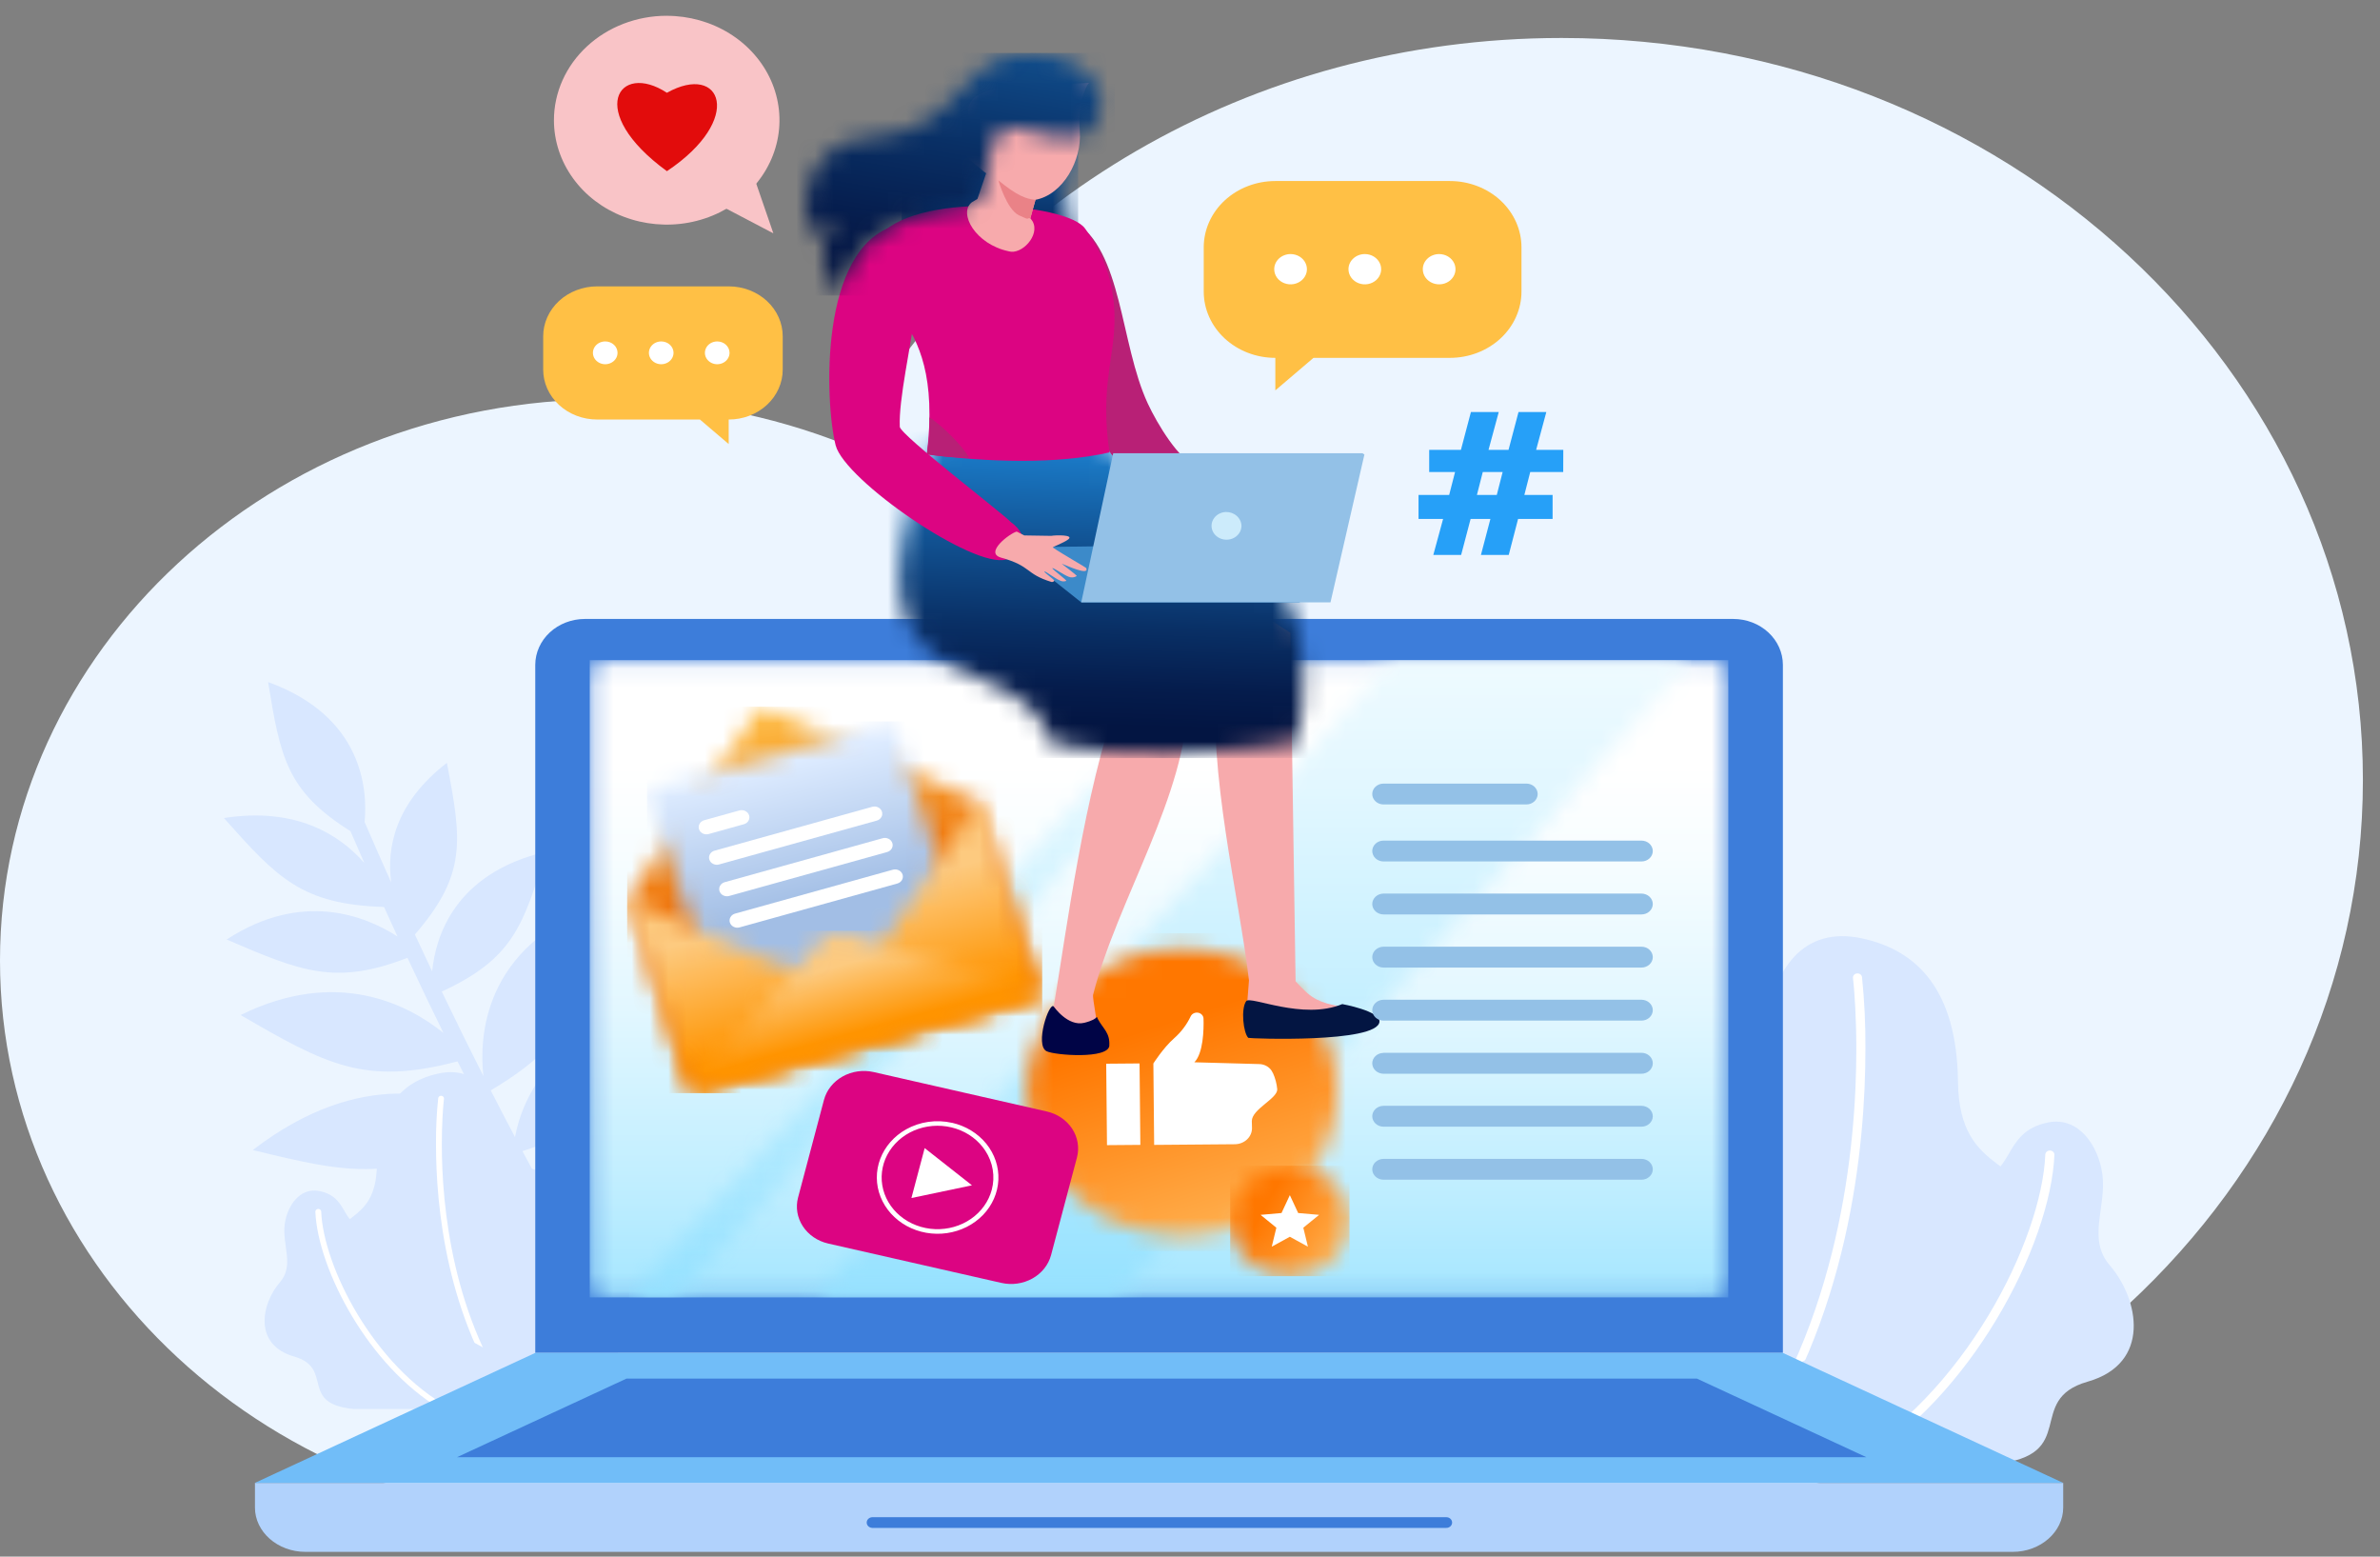 <?xml version="1.0" encoding="UTF-8"?> <svg xmlns="http://www.w3.org/2000/svg" width="130" height="85" viewBox="0 0 130 85" fill="none"><rect x="0" y="0" width="130" height="85" fill="#808080" stroke="none"/> <path fill-rule="evenodd" clip-rule="evenodd" d="M33.119 21.8C37.628 21.796 42.09 22.646 46.23 24.299C53.451 11.11 68.232 2.074 85.294 2.074C109.468 2.074 129.066 20.213 129.066 42.59C129.066 64.967 109.468 83.108 85.294 83.108H33.119C14.827 83.108 0 69.381 0 52.451C0 35.521 14.827 21.8 33.119 21.8Z" fill="#ECF5FF"></path> <path d="M19.144 45.39C19.398 45.976 19.65 46.554 19.902 47.124C18.576 45.609 16.203 44.048 12.231 44.669C15.16 47.962 16.486 49.381 20.976 49.526C21.223 50.071 21.468 50.608 21.713 51.138C19.989 50.026 16.519 48.604 12.38 51.302C16.462 53.061 18.328 53.822 22.256 52.301C22.923 53.728 23.578 55.095 24.221 56.401C22.276 54.841 18.41 52.832 13.142 55.426C17.808 58.132 19.919 59.296 24.991 57.957C25.493 58.96 25.985 59.926 26.466 60.855C24.544 59.824 19.789 58.202 13.807 62.798C19.144 64.099 21.523 64.616 26.908 61.703C28.016 63.82 29.059 65.728 30.019 67.426L31.065 67.445C30.277 66.061 29.433 64.531 28.535 62.856C34.45 60.959 35.57 58.948 37.976 54.337C30.165 55.582 28.49 60.126 28.131 62.092C27.699 61.274 27.257 60.423 26.804 59.54C31.502 56.755 31.92 54.526 32.746 49.366C26.346 51.697 26.174 56.684 26.404 58.756C25.668 57.304 24.91 55.768 24.13 54.145C28.004 52.355 28.597 50.556 29.814 46.509C24.843 47.685 23.793 51.122 23.605 53.044C23.294 52.385 22.98 51.713 22.662 51.029C25.513 47.735 25.218 45.883 24.41 41.655C21.558 43.859 21.119 46.312 21.367 48.185C20.887 47.115 20.404 46.016 19.916 44.888C20.082 43.117 19.829 39.121 14.645 37.244C15.311 41.345 15.659 43.207 19.144 45.385" fill="#D8E7FF"></path> <path d="M31.263 76.937C31.263 76.937 34.169 75.715 33.737 73.818C33.306 71.921 30.944 72.124 31.263 70.63C31.582 69.136 33.133 66.805 31.625 65.111C30.116 63.417 27.607 64.432 27.293 61.802C27.04 59.683 25.982 58.182 23.933 58.623C22.035 59.031 20.621 60.39 20.586 63.623C20.547 67.067 17.929 66.099 17.895 68.635C17.863 71.19 20.061 71.19 20.921 72.904C21.325 73.713 20.273 76.558 23.394 76.941L31.263 76.937Z" fill="#D8E7FF"></path> <path d="M24.251 59.996C24.251 59.996 24.243 60.055 24.233 60.168C24.199 60.506 24.133 61.332 24.133 62.483C24.133 65.851 24.706 72.002 28.327 76.912C28.334 76.92 28.339 76.928 28.343 76.937H27.963C24.375 71.966 23.815 65.849 23.815 62.483C23.808 61.642 23.848 60.801 23.936 59.964C23.938 59.945 23.944 59.926 23.954 59.91C23.965 59.893 23.978 59.878 23.994 59.866C24.011 59.854 24.029 59.845 24.049 59.84C24.069 59.835 24.09 59.833 24.111 59.836C24.131 59.838 24.152 59.843 24.17 59.853C24.188 59.862 24.204 59.875 24.217 59.89C24.23 59.905 24.24 59.922 24.246 59.941C24.251 59.959 24.253 59.978 24.251 59.998" fill="white"></path> <path fill-rule="evenodd" clip-rule="evenodd" d="M28.674 76.938C28.674 76.938 28.228 74.599 26.514 73.648C24.799 72.696 23.051 71.95 23.238 70.42C23.425 68.891 22.961 67.077 20.213 67.043C18.515 67.021 19.152 65.363 17.427 65.035C16.378 64.833 15.686 65.847 15.553 66.841C15.4 67.975 16.093 69.089 15.294 70.012C14.257 71.212 13.843 73.438 16.061 74.072C18.279 74.707 16.302 76.651 19.321 76.938H28.67H28.674Z" fill="#D8E7FF"></path> <path d="M17.543 66.144C17.6 67.635 18.314 69.754 19.535 71.777C20.756 73.8 22.483 75.737 24.545 76.869C24.574 76.885 24.597 76.909 24.611 76.938H24.065C22.078 75.747 20.436 73.874 19.259 71.921C18.018 69.862 17.289 67.722 17.225 66.155C17.227 66.118 17.244 66.083 17.272 66.057C17.301 66.031 17.338 66.016 17.378 66.014C17.419 66.013 17.458 66.026 17.488 66.05C17.518 66.074 17.538 66.108 17.543 66.144Z" fill="white"></path> <path d="M90.219 79.943C90.219 79.943 85.667 78.024 86.342 75.058C87.018 72.092 90.719 72.4 90.219 70.056C89.719 67.712 87.288 64.057 89.653 61.406C92.017 58.754 95.947 60.342 96.44 56.222C96.838 52.902 98.494 50.55 101.706 51.24C104.678 51.879 106.891 54.008 106.949 59.076C107.009 64.475 111.114 62.955 111.164 66.928C111.215 70.931 107.771 70.931 106.426 73.617C105.79 74.885 107.447 79.342 102.55 79.943H90.219Z" fill="#D8E7FF"></path> <path d="M101.212 53.398C101.212 53.398 101.222 53.489 101.241 53.666C101.291 54.197 101.396 55.49 101.396 57.295C101.396 62.574 100.498 72.209 94.824 79.901C94.815 79.914 94.806 79.928 94.8 79.943H95.394C101.016 72.154 101.891 62.568 101.893 57.295C101.903 55.976 101.84 54.658 101.706 53.345C101.695 53.287 101.661 53.235 101.61 53.199C101.559 53.163 101.495 53.147 101.432 53.154C101.368 53.161 101.31 53.19 101.269 53.235C101.228 53.281 101.208 53.339 101.212 53.398Z" fill="white"></path> <path fill-rule="evenodd" clip-rule="evenodd" d="M94.276 79.943C94.276 79.943 94.975 76.279 97.662 74.784C100.349 73.289 103.092 72.131 102.794 69.727C102.496 67.323 103.228 64.487 107.534 64.433C110.195 64.401 109.196 61.805 111.899 61.286C113.543 60.972 114.621 62.559 114.835 64.119C115.075 65.895 113.989 67.64 115.235 69.086C116.851 70.96 117.508 74.455 114.033 75.445C110.558 76.435 113.656 79.493 108.925 79.943H94.278H94.276Z" fill="#D8E7FF"></path> <path d="M111.719 63.031C111.628 65.365 110.51 68.687 108.595 71.857C106.681 75.027 103.977 78.052 100.745 79.834C100.699 79.859 100.663 79.897 100.643 79.943H101.497C104.608 78.078 107.182 75.144 109.029 72.082C110.974 68.856 112.116 65.495 112.216 63.048C112.214 62.99 112.188 62.934 112.144 62.892C112.099 62.85 112.039 62.826 111.976 62.824C111.913 62.822 111.851 62.842 111.803 62.881C111.755 62.919 111.725 62.973 111.719 63.031Z" fill="white"></path> <path fill-rule="evenodd" clip-rule="evenodd" d="M94.678 33.798H31.942C31.225 33.8 30.538 34.064 30.031 34.533C29.524 35.003 29.239 35.639 29.237 36.303V73.876H97.385V36.301C97.383 35.638 97.097 35.002 96.59 34.533C96.083 34.063 95.395 33.799 94.678 33.798Z" fill="#3D7DDA"></path> <mask id="mask0_123_445" style="mask-type:luminance" maskUnits="userSpaceOnUse" x="32" y="36" width="63" height="35"> <path d="M93.598 36.047H33.019C32.806 36.048 32.601 36.126 32.45 36.266C32.299 36.406 32.214 36.595 32.213 36.792V70.099C32.214 70.297 32.299 70.486 32.45 70.625C32.601 70.765 32.806 70.844 33.019 70.844H93.598C93.812 70.844 94.016 70.765 94.167 70.625C94.318 70.486 94.403 70.297 94.404 70.099V36.797C94.404 36.6 94.319 36.41 94.167 36.271C94.016 36.131 93.812 36.053 93.598 36.052" fill="white"></path> </mask> <g mask="url(#mask0_123_445)"> <path d="M94.403 36.047H32.213V70.845H94.403V36.047Z" fill="url(#paint0_linear_123_445)"></path> </g> <mask id="mask1_123_445" style="mask-type:luminance" maskUnits="userSpaceOnUse" x="34" y="36" width="59" height="35"> <path d="M68.452 36.047L36.965 70.841H34.363L65.853 36.047H68.452ZM92.377 36.047L61.052 70.805L44.485 70.829L75.983 36.047H92.377Z" fill="white"></path> </mask> <g mask="url(#mask1_123_445)"> <path d="M92.377 36.047H34.363V70.845H92.377V36.047Z" fill="url(#paint1_linear_123_445)"></path> </g> <mask id="mask2_123_445" style="mask-type:luminance" maskUnits="userSpaceOnUse" x="56" y="51" width="18" height="17"> <path d="M70.353 53.913C71.576 54.972 72.432 56.343 72.813 57.852C73.194 59.361 73.083 60.941 72.494 62.392C71.905 63.843 70.864 65.1 69.504 66.003C68.143 66.907 66.523 67.417 64.85 67.468C63.176 67.52 61.523 67.111 60.101 66.293C58.678 65.475 57.55 64.285 56.858 62.873C56.166 61.462 55.942 59.892 56.214 58.363C56.486 56.833 57.242 55.413 58.386 54.281C59.92 52.764 62.043 51.872 64.287 51.803C66.531 51.734 68.713 52.493 70.353 53.913Z" fill="white"></path> </mask> <g mask="url(#mask2_123_445)"> <path d="M73.945 50.956H55.191V68.314H73.945V50.956Z" fill="url(#paint2_linear_123_445)"></path> </g> <path d="M62.245 58.069L60.423 58.084L60.466 62.531L62.288 62.516L62.245 58.069Z" fill="white"></path> <path d="M69.52 58.583C69.46 58.44 69.354 58.317 69.216 58.231C69.079 58.146 68.916 58.101 68.75 58.103L65.239 58.006C65.724 57.515 65.757 56.238 65.739 55.626C65.738 55.548 65.708 55.474 65.654 55.414C65.601 55.355 65.527 55.314 65.445 55.299C65.363 55.284 65.277 55.296 65.203 55.332C65.129 55.368 65.071 55.426 65.038 55.497C64.824 55.949 64.516 56.357 64.131 56.697C63.539 57.217 62.999 58.072 62.999 58.072L63.042 62.517L67.449 62.481C67.575 62.48 67.7 62.456 67.816 62.409C67.931 62.363 68.036 62.296 68.123 62.212C68.211 62.127 68.279 62.028 68.324 61.919C68.369 61.81 68.39 61.693 68.386 61.577C68.386 61.457 68.378 61.337 68.377 61.217C68.377 60.565 69.772 59.996 69.766 59.485C69.738 59.175 69.657 58.871 69.527 58.584" fill="white"></path> <mask id="mask3_123_445" style="mask-type:luminance" maskUnits="userSpaceOnUse" x="34" y="38" width="23" height="22"> <path d="M53.486 43.749L56.926 54.336L37.697 59.691L34.257 49.103L41.548 38.586L53.486 43.749Z" fill="white"></path> </mask> <g mask="url(#mask3_123_445)"> <path d="M56.926 38.586H34.257V59.691H56.926V38.586Z" fill="url(#paint3_linear_123_445)"></path> </g> <mask id="mask4_123_445" style="mask-type:luminance" maskUnits="userSpaceOnUse" x="35" y="39" width="19" height="19"> <path d="M48.771 39.396L35.343 43.134L40.048 57.614L53.476 53.876L48.771 39.396Z" fill="white"></path> </mask> <g mask="url(#mask4_123_445)"> <path d="M53.476 39.394H35.344V57.613H53.476V39.394Z" fill="url(#paint4_linear_123_445)"></path> </g> <mask id="mask5_123_445" style="mask-type:luminance" maskUnits="userSpaceOnUse" x="34" y="43" width="23" height="17"> <path d="M34.257 49.103L46.263 54.271L53.486 43.749L56.926 54.336L37.697 59.691L34.257 49.103Z" fill="white"></path> </mask> <g mask="url(#mask5_123_445)"> <path d="M56.926 43.749H34.257V59.691H56.926V43.749Z" fill="url(#paint5_linear_123_445)"></path> </g> <mask id="mask6_123_445" style="mask-type:luminance" maskUnits="userSpaceOnUse" x="37" y="50" width="20" height="10"> <path d="M37.699 59.691L44.589 51.596C44.797 51.315 45.104 51.11 45.456 51.014C45.809 50.918 46.187 50.937 46.526 51.068L56.928 54.336L37.699 59.691Z" fill="white"></path> </mask> <g mask="url(#mask6_123_445)"> <path d="M56.926 50.821H37.697V59.691H56.926V50.821Z" fill="url(#paint6_linear_123_445)"></path> </g> <path fill-rule="evenodd" clip-rule="evenodd" d="M39.022 46.453L47.653 44.053C47.76 44.026 47.874 44.038 47.972 44.088C48.069 44.138 48.141 44.221 48.173 44.319C48.205 44.418 48.194 44.524 48.143 44.615C48.092 44.706 48.004 44.775 47.898 44.807L39.267 47.206C39.16 47.234 39.045 47.221 38.948 47.171C38.851 47.122 38.779 47.039 38.747 46.94C38.715 46.842 38.725 46.736 38.777 46.645C38.828 46.553 38.916 46.485 39.022 46.453Z" fill="white"></path> <path fill-rule="evenodd" clip-rule="evenodd" d="M39.585 48.171L48.212 45.771C48.32 45.741 48.437 45.752 48.536 45.802C48.635 45.851 48.709 45.935 48.741 46.035C48.774 46.135 48.762 46.242 48.709 46.334C48.655 46.426 48.565 46.494 48.458 46.525L39.83 48.924C39.722 48.954 39.606 48.943 39.507 48.894C39.408 48.845 39.334 48.761 39.301 48.661C39.269 48.561 39.281 48.454 39.334 48.362C39.387 48.27 39.477 48.201 39.585 48.171Z" fill="white"></path> <path fill-rule="evenodd" clip-rule="evenodd" d="M40.143 49.89L48.771 47.49C48.879 47.461 48.995 47.471 49.094 47.521C49.193 47.571 49.267 47.654 49.3 47.754C49.332 47.854 49.32 47.962 49.267 48.053C49.214 48.145 49.123 48.214 49.016 48.244L40.388 50.643C40.281 50.671 40.167 50.658 40.07 50.608C39.972 50.559 39.9 50.476 39.868 50.377C39.836 50.279 39.847 50.173 39.898 50.082C39.95 49.991 40.038 49.922 40.143 49.89Z" fill="white"></path> <path fill-rule="evenodd" clip-rule="evenodd" d="M38.466 44.788L40.387 44.255C40.44 44.24 40.496 44.235 40.552 44.24C40.607 44.245 40.661 44.26 40.71 44.285C40.759 44.309 40.803 44.342 40.838 44.382C40.873 44.422 40.9 44.468 40.916 44.517C40.932 44.567 40.937 44.618 40.932 44.67C40.926 44.721 40.91 44.771 40.883 44.816C40.857 44.862 40.821 44.902 40.778 44.935C40.735 44.967 40.685 44.992 40.632 45.007L38.711 45.542C38.603 45.572 38.487 45.561 38.387 45.512C38.288 45.462 38.214 45.379 38.181 45.279C38.149 45.179 38.16 45.071 38.214 44.979C38.267 44.887 38.358 44.819 38.466 44.788Z" fill="white"></path> <path fill-rule="evenodd" clip-rule="evenodd" d="M112.696 80.973H13.926V82.319C13.926 83.651 15.165 84.739 16.681 84.739H109.941C111.457 84.739 112.696 83.651 112.696 82.319V80.973Z" fill="#B1D2FC"></path> <path fill-rule="evenodd" clip-rule="evenodd" d="M78.981 82.847H47.636C47.556 82.851 47.481 82.884 47.426 82.939C47.371 82.993 47.341 83.064 47.341 83.139C47.341 83.213 47.371 83.285 47.426 83.339C47.481 83.393 47.556 83.426 47.636 83.431H78.981C79.025 83.434 79.068 83.428 79.108 83.414C79.149 83.401 79.186 83.38 79.217 83.352C79.249 83.325 79.274 83.292 79.291 83.255C79.308 83.219 79.317 83.179 79.317 83.139C79.317 83.099 79.308 83.059 79.291 83.022C79.274 82.986 79.249 82.953 79.217 82.925C79.186 82.898 79.149 82.877 79.108 82.863C79.068 82.85 79.025 82.844 78.981 82.847Z" fill="#3D7DDA"></path> <path fill-rule="evenodd" clip-rule="evenodd" d="M97.384 73.876H29.233L13.921 80.974H112.696L97.384 73.876Z" fill="#71BDF8"></path> <path fill-rule="evenodd" clip-rule="evenodd" d="M92.69 75.28L101.942 79.569H24.965L34.217 75.28H92.69Z" fill="#3D7DDA"></path> <mask id="mask7_123_445" style="mask-type:luminance" maskUnits="userSpaceOnUse" x="49" y="7" width="10" height="10"> <path d="M58.852 7.083C58.852 7.083 58.89 7.842 58.463 9.029C58.037 10.215 58.124 11.342 58.488 12.488C58.852 13.633 57.779 15.62 57.517 15.7C57.255 15.781 53.876 16.347 53.178 16.293C52.479 16.239 49.246 12.736 49.246 12.736L49.595 9.662L58.852 7.083Z" fill="white"></path> </mask> <g mask="url(#mask7_123_445)"> <path d="M58.89 7.083H49.25V16.347H58.89V7.083Z" fill="url(#paint7_linear_123_445)"></path> </g> <path d="M63.914 30.283L70.479 34.556L70.768 53.585C70.819 53.638 70.867 53.691 70.916 53.741C70.965 53.791 70.991 53.821 71.029 53.861C71.12 53.955 71.209 54.043 71.297 54.125C71.337 54.163 71.376 54.199 71.418 54.234C72.066 54.803 72.86 54.894 73.508 54.991C74.011 55.066 74.395 55.092 74.781 55.677C74.793 55.695 74.803 55.713 74.811 55.733C74.832 55.784 74.839 55.839 74.833 55.893C74.827 55.948 74.806 56 74.774 56.046C74.742 56.092 74.698 56.13 74.647 56.158C74.596 56.185 74.538 56.201 74.479 56.204L68.629 56.463C68.493 56.47 68.358 56.431 68.251 56.353C68.143 56.276 68.069 56.164 68.044 56.04C68.036 56.004 68.032 55.967 68.033 55.931L68.221 53.544C68.22 53.541 68.22 53.537 68.221 53.533C67.685 48.942 65.981 42.278 66.443 36.834C66.443 36.834 59.232 29.013 59.233 28.765C59.235 28.518 63.914 30.284 63.914 30.284" fill="#F7AAAC"></path> <path d="M63.842 32.957C63.582 34.99 65.118 36.197 64.864 38.228C64.864 43.316 61.009 49.178 59.707 54.317C59.663 54.487 59.99 56.103 59.954 56.271C59.375 56.843 57.726 57.652 57.55 55.011C58.287 50.572 59.204 43.405 61.103 38.007L59.904 32.626L63.842 32.957Z" fill="#F7AAAC"></path> <mask id="mask8_123_445" style="mask-type:luminance" maskUnits="userSpaceOnUse" x="49" y="23" width="23" height="19"> <path d="M60.71 24.559C61.975 28.449 73.361 27.729 70.849 40.546C66.545 41.216 60.897 41.386 57.462 40.629C55.657 34.75 45.277 39.347 50.636 24.744C51.732 22.372 60.304 23.041 60.71 24.559Z" fill="white"></path> </mask> <g mask="url(#mask8_123_445)"> <path d="M73.362 22.377H45.278V41.394H73.362V22.377Z" fill="url(#paint8_linear_123_445)"></path> </g> <path fill-rule="evenodd" clip-rule="evenodd" d="M59.993 15.427C59.993 15.427 59.134 21.331 60.41 24.132C60.572 24.492 60.445 24.594 60.987 25.092C62.154 26.156 63.32 27.938 64.016 28.085C66.522 28.624 67.659 28.183 67.403 26.66C67.324 26.189 66.387 25.727 65.341 25.425C64.434 25.166 63.221 23.171 62.693 22.031C61.163 18.726 61.332 13.697 58.633 12.036C58.326 11.853 59.095 14.175 59.993 15.427Z" fill="#B82076"></path> <path fill-rule="evenodd" clip-rule="evenodd" d="M47.915 13.025C46.797 17.247 51.643 16.286 50.628 24.811C53.983 25.242 57.717 25.361 60.601 24.704C60.14 21.567 60.714 19.887 60.847 18.175C61.048 15.598 60.264 13.907 59.271 12.484C58.278 11.061 49.809 10.417 47.915 13.025Z" fill="#DC0482"></path> <path fill-rule="evenodd" clip-rule="evenodd" d="M50.768 22.794C50.806 23.687 50.768 23.65 50.628 24.81C51.866 24.97 51.555 24.94 52.93 24.996C52.65 24.426 51.441 23.21 50.768 22.794Z" fill="#B82076"></path> <path fill-rule="evenodd" clip-rule="evenodd" d="M56.56 10.907L56.279 11.916L56.399 12.081C56.833 12.853 55.786 13.94 55.093 13.72C53.288 13.342 52.328 11.64 53.083 11.045L53.388 10.865L53.866 9.456C53.776 9.427 53.218 8.904 53.032 8.796C52.845 8.688 52.663 8.259 52.757 7.878C52.85 7.498 53.438 7.781 53.438 7.781C52.969 6.626 52.347 5.622 53.718 5.043C55.09 4.465 57.799 4.62 57.799 4.62L59.484 4.521C59.141 4.963 58.892 6.032 58.98 7.161C59.103 8.76 58.059 10.631 56.559 10.91" fill="#F7AAAC"></path> <path fill-rule="evenodd" clip-rule="evenodd" d="M54.531 9.841C54.531 9.841 54.986 11.446 55.664 11.76C56.342 12.075 56.004 11.88 56.279 11.922L56.56 10.913C56.041 10.859 55.575 10.7 54.531 9.847" fill="#EA8287"></path> <path fill-rule="evenodd" clip-rule="evenodd" d="M48.892 12.322C44.73 13.521 45.052 21.965 45.645 24.319C46.15 26.231 53.169 31.067 54.956 30.549C55.819 30.299 56.389 29.367 55.216 28.509C54.807 28.064 49.207 23.776 49.148 23.307C49.019 20.28 51.786 12.149 48.889 12.32" fill="#DC0482"></path> <path fill-rule="evenodd" clip-rule="evenodd" d="M66.163 29.743L55.288 29.894L59.059 32.891H71.013L66.163 29.743Z" fill="#3C8AC9"></path> <path fill-rule="evenodd" clip-rule="evenodd" d="M74.421 24.75H60.806L59.059 32.891H72.674L74.527 24.819L74.421 24.75Z" fill="#93C1E7"></path> <path fill-rule="evenodd" clip-rule="evenodd" d="M55.534 29.026L55.946 29.237L57.429 29.26C57.603 29.222 58.694 29.183 58.351 29.452C58.108 29.642 57.492 29.865 57.501 29.892C57.993 30.232 59.315 30.984 59.333 31.017C59.517 31.474 58.212 30.855 58.004 30.784C57.949 30.766 58.859 31.429 58.811 31.456C58.749 31.496 58.677 31.521 58.601 31.528C58.525 31.536 58.449 31.525 58.379 31.496C58.102 31.396 57.551 30.995 57.485 31.024C57.419 31.052 58.307 31.697 58.241 31.72C58.189 31.739 58.133 31.749 58.077 31.747C58.02 31.745 57.965 31.731 57.915 31.708C57.629 31.596 57.129 31.191 57.05 31.204C56.97 31.217 57.568 31.631 57.582 31.699C57.591 31.748 57.489 31.795 57.434 31.778C55.975 31.328 56.364 30.918 54.679 30.449C53.739 30.185 55.18 29.105 55.539 29.026" fill="#F7AAAC"></path> <mask id="mask9_123_445" style="mask-type:luminance" maskUnits="userSpaceOnUse" x="44" y="2" width="17" height="15"> <path d="M55.687 6.989C55.687 6.989 58.102 7.843 59.123 7.394C60.889 6.618 60.621 2.932 56.142 2.892C52.342 2.953 52.58 7.18 47.625 7.497C44.996 7.665 43.392 9.698 44.279 13.055C44.287 13.062 44.679 11.986 45.648 12.117C44.067 13.808 45.66 15.791 45.897 16.135C46.464 13.568 48.127 11.776 52.852 11.254C54.816 10.566 53.088 6.695 55.681 6.989" fill="white"></path> </mask> <g mask="url(#mask9_123_445)"> <path d="M60.889 2.892H43.398V16.136H60.889V2.892Z" fill="url(#paint9_linear_123_445)"></path> </g> <path fill-rule="evenodd" clip-rule="evenodd" d="M73.314 54.828C73.314 54.828 75.388 55.199 75.349 55.788C75.265 56.973 68.22 56.711 68.184 56.672C67.912 56.406 67.769 55.086 68.069 54.667C68.291 54.356 71.155 55.724 73.314 54.83" fill="#031542"></path> <path fill-rule="evenodd" clip-rule="evenodd" d="M60.596 57.09C60.552 57.845 57.614 57.627 57.166 57.401C56.508 57.065 57.31 54.693 57.555 54.957C57.555 54.957 58.322 56.075 59.23 55.849C60.137 55.624 59.818 55.37 59.974 55.656C60.264 56.187 60.633 56.394 60.592 57.09" fill="#000446"></path> <path fill-rule="evenodd" clip-rule="evenodd" d="M66.959 27.957C66.799 27.963 66.644 28.013 66.514 28.1C66.384 28.187 66.285 28.308 66.228 28.446C66.172 28.585 66.161 28.736 66.196 28.881C66.231 29.026 66.312 29.157 66.428 29.26C66.543 29.363 66.689 29.432 66.847 29.458C67.004 29.485 67.167 29.468 67.314 29.41C67.462 29.352 67.587 29.255 67.676 29.131C67.764 29.008 67.811 28.863 67.812 28.714C67.807 28.509 67.714 28.314 67.554 28.172C67.394 28.03 67.18 27.953 66.959 27.957Z" fill="#CCEBFB"></path> <path fill-rule="evenodd" clip-rule="evenodd" d="M47.716 58.539L57.178 60.692C57.755 60.823 58.253 61.161 58.562 61.631C58.87 62.101 58.966 62.666 58.827 63.2L57.411 68.535C57.268 69.068 56.902 69.527 56.394 69.811C55.886 70.096 55.278 70.183 54.701 70.054L45.232 67.902C44.656 67.77 44.16 67.431 43.853 66.961C43.545 66.491 43.451 65.928 43.591 65.394L45.007 60.059C45.15 59.526 45.515 59.067 46.023 58.782C46.531 58.497 47.14 58.41 47.717 58.539" fill="#DC0482"></path> <path d="M53.818 62.832C53.452 62.273 52.888 61.849 52.222 61.632C51.556 61.415 50.83 61.418 50.166 61.641C49.503 61.864 48.944 62.293 48.584 62.855C48.224 63.417 48.085 64.078 48.192 64.723C48.299 65.369 48.645 65.961 49.17 66.397C49.695 66.834 50.368 67.088 51.073 67.117C51.778 67.146 52.473 66.948 53.038 66.556C53.603 66.164 54.003 65.603 54.172 64.969C54.268 64.608 54.286 64.234 54.225 63.867C54.164 63.501 54.026 63.149 53.818 62.832ZM52.003 61.31C52.749 61.479 53.409 61.882 53.871 62.451C54.332 63.019 54.566 63.718 54.533 64.429C54.5 65.139 54.202 65.817 53.69 66.347C53.177 66.876 52.482 67.225 51.723 67.334C50.964 67.443 50.188 67.305 49.526 66.943C48.865 66.581 48.359 66.018 48.096 65.35C47.832 64.683 47.827 63.951 48.081 63.28C48.336 62.609 48.833 62.04 49.49 61.67C49.862 61.461 50.275 61.321 50.706 61.26C51.136 61.198 51.576 61.216 51.999 61.312L52.003 61.31Z" fill="white"></path> <path fill-rule="evenodd" clip-rule="evenodd" d="M50.507 62.692L53.09 64.724L49.783 65.418L50.507 62.692Z" fill="white"></path> <path fill-rule="evenodd" clip-rule="evenodd" d="M75.57 42.788H83.375C83.538 42.788 83.695 42.849 83.81 42.955C83.925 43.062 83.99 43.206 83.991 43.358C83.99 43.508 83.925 43.653 83.81 43.76C83.695 43.867 83.538 43.927 83.375 43.927H75.57C75.406 43.927 75.25 43.867 75.135 43.76C75.02 43.653 74.955 43.508 74.955 43.358C74.955 43.207 75.02 43.062 75.135 42.955C75.25 42.849 75.406 42.788 75.57 42.788Z" fill="#93C1E7"></path> <path fill-rule="evenodd" clip-rule="evenodd" d="M75.57 45.902H89.663C89.826 45.902 89.983 45.962 90.098 46.069C90.213 46.176 90.278 46.321 90.279 46.471C90.278 46.622 90.213 46.767 90.098 46.873C89.982 46.98 89.826 47.04 89.663 47.04H75.57C75.407 47.04 75.251 46.979 75.136 46.873C75.021 46.766 74.956 46.622 74.955 46.471C74.955 46.321 75.02 46.176 75.135 46.069C75.25 45.962 75.406 45.902 75.57 45.902Z" fill="#93C1E7"></path> <path fill-rule="evenodd" clip-rule="evenodd" d="M75.57 48.794H89.663C89.826 48.795 89.982 48.855 90.098 48.962C90.213 49.069 90.278 49.213 90.279 49.364C90.278 49.515 90.213 49.66 90.098 49.766C89.982 49.873 89.826 49.933 89.663 49.933H75.57C75.407 49.932 75.251 49.872 75.136 49.766C75.021 49.659 74.956 49.515 74.955 49.364C74.956 49.214 75.021 49.069 75.136 48.962C75.251 48.856 75.407 48.795 75.57 48.794Z" fill="#93C1E7"></path> <path fill-rule="evenodd" clip-rule="evenodd" d="M75.57 51.695H89.663C89.826 51.695 89.982 51.755 90.098 51.862C90.213 51.969 90.278 52.114 90.279 52.264C90.278 52.415 90.213 52.56 90.098 52.667C89.982 52.773 89.826 52.834 89.663 52.834H75.57C75.407 52.833 75.251 52.773 75.136 52.666C75.021 52.56 74.956 52.415 74.955 52.264C74.956 52.114 75.021 51.969 75.136 51.863C75.251 51.756 75.407 51.696 75.57 51.695Z" fill="#93C1E7"></path> <path fill-rule="evenodd" clip-rule="evenodd" d="M75.57 54.591H89.663C89.826 54.592 89.982 54.652 90.098 54.759C90.213 54.865 90.278 55.01 90.279 55.161C90.278 55.312 90.213 55.456 90.098 55.563C89.982 55.67 89.826 55.73 89.663 55.731H75.57C75.407 55.73 75.251 55.669 75.136 55.563C75.021 55.456 74.956 55.312 74.955 55.161C74.956 55.01 75.021 54.866 75.136 54.759C75.251 54.652 75.407 54.592 75.57 54.591Z" fill="#93C1E7"></path> <path fill-rule="evenodd" clip-rule="evenodd" d="M75.57 57.488H89.663C89.826 57.488 89.982 57.548 90.098 57.655C90.213 57.761 90.278 57.906 90.279 58.056C90.279 58.132 90.264 58.206 90.233 58.276C90.202 58.346 90.157 58.409 90.1 58.463C90.043 58.516 89.975 58.559 89.9 58.588C89.825 58.617 89.744 58.632 89.663 58.632H75.57C75.407 58.631 75.251 58.571 75.136 58.464C75.021 58.358 74.956 58.213 74.955 58.062C74.956 57.912 75.021 57.768 75.136 57.661C75.251 57.554 75.407 57.494 75.57 57.494" fill="#93C1E7"></path> <path fill-rule="evenodd" clip-rule="evenodd" d="M75.57 60.384H89.663C89.826 60.385 89.982 60.445 90.098 60.551C90.213 60.658 90.278 60.802 90.279 60.953C90.278 61.104 90.213 61.248 90.098 61.355C89.982 61.462 89.826 61.522 89.663 61.523H75.57C75.407 61.522 75.251 61.462 75.136 61.355C75.021 61.248 74.956 61.104 74.955 60.953C74.956 60.802 75.021 60.658 75.136 60.551C75.251 60.445 75.407 60.385 75.57 60.384Z" fill="#93C1E7"></path> <path fill-rule="evenodd" clip-rule="evenodd" d="M75.57 63.281H89.663C89.826 63.281 89.982 63.341 90.098 63.448C90.213 63.554 90.278 63.699 90.279 63.85C90.278 64.001 90.213 64.145 90.098 64.251C89.982 64.358 89.826 64.418 89.663 64.418H75.57C75.407 64.418 75.251 64.358 75.136 64.251C75.021 64.145 74.956 64 74.955 63.85C74.956 63.699 75.021 63.555 75.136 63.448C75.251 63.342 75.407 63.282 75.57 63.281Z" fill="#93C1E7"></path> <mask id="mask10_123_445" style="mask-type:luminance" maskUnits="userSpaceOnUse" x="67" y="63" width="7" height="7"> <path d="M70.453 63.653C71.097 63.653 71.727 63.829 72.263 64.161C72.799 64.492 73.217 64.963 73.463 65.514C73.71 66.065 73.775 66.671 73.649 67.256C73.524 67.841 73.214 68.379 72.758 68.801C72.303 69.223 71.722 69.51 71.09 69.627C70.458 69.743 69.803 69.684 69.208 69.456C68.612 69.228 68.103 68.842 67.745 68.346C67.386 67.851 67.195 67.268 67.194 66.671C67.194 66.275 67.278 65.883 67.442 65.517C67.606 65.151 67.846 64.818 68.148 64.538C68.451 64.258 68.81 64.036 69.206 63.884C69.601 63.733 70.025 63.655 70.453 63.655" fill="white"></path> </mask> <g mask="url(#mask10_123_445)"> <path d="M73.712 63.653H67.194V69.685H73.712V63.653Z" fill="url(#paint10_linear_123_445)"></path> </g> <path fill-rule="evenodd" clip-rule="evenodd" d="M70.454 65.262L70.909 66.237L72.052 66.337L71.19 67.039L71.441 68.075L70.454 67.533L69.466 68.075L69.717 67.039L68.856 66.337L69.999 66.237L70.454 65.262Z" fill="white"></path> <path fill-rule="evenodd" clip-rule="evenodd" d="M69.661 9.885H79.195C80.233 9.885 81.227 10.267 81.961 10.945C82.694 11.624 83.106 12.545 83.106 13.505V15.921C83.106 16.881 82.694 17.802 81.961 18.481C81.227 19.16 80.233 19.541 79.195 19.541H71.745L69.661 21.317V19.541C68.624 19.541 67.629 19.16 66.895 18.481C66.162 17.802 65.75 16.881 65.75 15.921V13.505C65.75 13.03 65.851 12.559 66.047 12.12C66.244 11.68 66.532 11.281 66.895 10.945C67.258 10.609 67.689 10.342 68.164 10.161C68.638 9.979 69.147 9.885 69.661 9.885Z" fill="#FFC045"></path> <path fill-rule="evenodd" clip-rule="evenodd" d="M70.492 13.873C70.669 13.873 70.842 13.922 70.989 14.012C71.136 14.103 71.251 14.232 71.318 14.383C71.386 14.534 71.404 14.7 71.37 14.861C71.335 15.021 71.251 15.168 71.126 15.284C71.001 15.4 70.842 15.479 70.668 15.511C70.495 15.543 70.316 15.527 70.152 15.464C69.989 15.402 69.849 15.296 69.751 15.16C69.653 15.024 69.601 14.864 69.601 14.7C69.6 14.592 69.623 14.484 69.668 14.384C69.713 14.284 69.778 14.193 69.861 14.116C69.944 14.039 70.043 13.978 70.151 13.937C70.259 13.895 70.375 13.873 70.492 13.873Z" fill="white"></path> <path fill-rule="evenodd" clip-rule="evenodd" d="M74.549 13.873C74.726 13.873 74.899 13.922 75.046 14.013C75.192 14.104 75.307 14.233 75.374 14.384C75.442 14.535 75.46 14.701 75.425 14.861C75.391 15.022 75.306 15.169 75.181 15.285C75.056 15.4 74.897 15.479 74.724 15.511C74.55 15.543 74.371 15.527 74.208 15.464C74.044 15.401 73.905 15.295 73.807 15.159C73.709 15.024 73.656 14.864 73.656 14.7C73.656 14.481 73.75 14.271 73.918 14.116C74.085 13.961 74.312 13.873 74.549 13.873Z" fill="white"></path> <path fill-rule="evenodd" clip-rule="evenodd" d="M78.608 13.873C78.784 13.873 78.957 13.922 79.104 14.012C79.251 14.103 79.366 14.232 79.434 14.383C79.501 14.534 79.519 14.7 79.485 14.861C79.451 15.021 79.366 15.168 79.241 15.284C79.116 15.4 78.957 15.479 78.784 15.511C78.61 15.543 78.431 15.527 78.267 15.464C78.104 15.402 77.965 15.296 77.866 15.16C77.768 15.024 77.716 14.864 77.716 14.7C77.716 14.592 77.739 14.484 77.783 14.384C77.828 14.284 77.894 14.193 77.977 14.116C78.059 14.039 78.158 13.978 78.266 13.937C78.374 13.895 78.49 13.873 78.608 13.873Z" fill="white"></path> <path fill-rule="evenodd" clip-rule="evenodd" d="M39.802 15.637H32.617C32.23 15.637 31.847 15.708 31.49 15.845C31.132 15.982 30.807 16.183 30.533 16.436C30.26 16.689 30.043 16.99 29.894 17.321C29.746 17.652 29.67 18.006 29.67 18.364V20.181C29.67 20.539 29.746 20.894 29.894 21.225C30.043 21.556 30.26 21.857 30.533 22.11C30.807 22.363 31.132 22.564 31.49 22.701C31.847 22.838 32.23 22.908 32.617 22.908H38.231L39.802 24.247V22.908C40.19 22.909 40.573 22.839 40.931 22.702C41.289 22.565 41.615 22.364 41.889 22.111C42.163 21.858 42.381 21.557 42.529 21.226C42.677 20.895 42.754 20.54 42.754 20.181V18.364C42.754 17.641 42.443 16.948 41.891 16.436C41.338 15.925 40.589 15.637 39.807 15.637" fill="#FFC045"></path> <path fill-rule="evenodd" clip-rule="evenodd" d="M39.176 18.644C39.043 18.644 38.913 18.68 38.802 18.748C38.692 18.817 38.605 18.914 38.555 19.028C38.504 19.142 38.49 19.267 38.516 19.388C38.542 19.509 38.606 19.619 38.7 19.706C38.794 19.794 38.914 19.853 39.045 19.877C39.175 19.901 39.311 19.889 39.434 19.841C39.556 19.794 39.662 19.715 39.736 19.612C39.809 19.51 39.849 19.389 39.849 19.266C39.849 19.101 39.778 18.943 39.652 18.826C39.526 18.709 39.355 18.644 39.176 18.644Z" fill="white"></path> <path fill-rule="evenodd" clip-rule="evenodd" d="M36.117 18.644C35.984 18.644 35.854 18.68 35.743 18.748C35.633 18.817 35.547 18.914 35.495 19.028C35.445 19.142 35.431 19.267 35.457 19.388C35.483 19.509 35.547 19.619 35.641 19.706C35.736 19.794 35.855 19.853 35.986 19.877C36.116 19.901 36.252 19.889 36.374 19.841C36.497 19.794 36.602 19.715 36.676 19.612C36.75 19.51 36.79 19.389 36.79 19.266C36.79 19.101 36.719 18.943 36.593 18.826C36.467 18.709 36.295 18.644 36.117 18.644Z" fill="white"></path> <path fill-rule="evenodd" clip-rule="evenodd" d="M33.059 18.644C32.925 18.644 32.795 18.68 32.685 18.748C32.574 18.817 32.488 18.914 32.437 19.028C32.386 19.142 32.373 19.267 32.399 19.388C32.425 19.509 32.489 19.619 32.583 19.706C32.677 19.794 32.797 19.853 32.927 19.877C33.058 19.901 33.193 19.889 33.316 19.841C33.439 19.794 33.544 19.715 33.618 19.612C33.692 19.51 33.731 19.389 33.731 19.266C33.731 19.184 33.714 19.103 33.68 19.028C33.647 18.952 33.597 18.883 33.535 18.826C33.472 18.768 33.398 18.722 33.316 18.691C33.234 18.659 33.147 18.643 33.059 18.644Z" fill="white"></path> <path d="M81.757 27.027L82.077 25.775H80.992L80.672 27.027H81.757ZM85.386 25.775H83.584L83.263 27.027H84.806V28.335H82.921L82.41 30.302H80.891L81.409 28.335H80.328L79.81 30.302H78.29L78.825 28.335H77.483V27.027H79.156L79.478 25.775H78.065V24.566H79.798L80.344 22.5H81.864L81.305 24.566H82.398L82.944 22.5H84.463L83.906 24.566H85.39L85.386 25.775Z" fill="#26A0F8"></path> <path fill-rule="evenodd" clip-rule="evenodd" d="M36.417 0.863C37.635 0.863 38.826 1.197 39.839 1.823C40.852 2.45 41.642 3.34 42.108 4.382C42.574 5.424 42.696 6.571 42.458 7.677C42.22 8.783 41.633 9.798 40.772 10.596C39.91 11.393 38.813 11.936 37.618 12.156C36.423 12.376 35.184 12.262 34.059 11.831C32.933 11.399 31.971 10.668 31.295 9.73C30.618 8.793 30.257 7.69 30.257 6.563C30.258 5.051 30.907 3.601 32.062 2.532C33.217 1.462 34.783 0.862 36.417 0.861" fill="#F9C4C7"></path> <path fill-rule="evenodd" clip-rule="evenodd" d="M36.428 9.347C31.956 6.093 33.783 3.334 36.428 5.066C39.41 3.397 40.689 6.5 36.428 9.347Z" fill="#E20C0C"></path> <path fill-rule="evenodd" clip-rule="evenodd" d="M40.85 8.701L42.243 12.742L38.088 10.563L40.85 8.701Z" fill="#F9C4C7"></path> <defs> <linearGradient id="paint0_linear_123_445" x1="63.31" y1="87.564" x2="63.309" y2="41.795" gradientUnits="userSpaceOnUse"> <stop stop-color="#54D0FF"></stop> <stop offset="0.26" stop-color="#90E0FF"></stop> <stop offset="0.5" stop-color="#C0EEFF"></stop> <stop offset="0.71" stop-color="#E2F7FF"></stop> <stop offset="0.89" stop-color="#F7FDFF"></stop> <stop offset="1" stop-color="white"></stop> </linearGradient> <linearGradient id="paint1_linear_123_445" x1="63.37" y1="89.537" x2="63.371" y2="23.828" gradientUnits="userSpaceOnUse"> <stop stop-color="#54D0FF"></stop> <stop offset="0.26" stop-color="#90E0FF"></stop> <stop offset="0.5" stop-color="#C0EEFF"></stop> <stop offset="0.71" stop-color="#E2F7FF"></stop> <stop offset="0.89" stop-color="#F7FDFF"></stop> <stop offset="1" stop-color="white"></stop> </linearGradient> <linearGradient id="paint2_linear_123_445" x1="63.18" y1="56.014" x2="69.352" y2="74.789" gradientUnits="userSpaceOnUse"> <stop stop-color="#FF7700"></stop> <stop offset="1" stop-color="#FFD481"></stop> </linearGradient> <linearGradient id="paint3_linear_123_445" x1="45.896" y1="50.479" x2="43.432" y2="37.773" gradientUnits="userSpaceOnUse"> <stop stop-color="#EA6200"></stop> <stop offset="1" stop-color="#FFC045"></stop> </linearGradient> <linearGradient id="paint4_linear_123_445" x1="44.634" y1="49.295" x2="42.801" y2="41.717" gradientUnits="userSpaceOnUse"> <stop stop-color="#A2BEE5"></stop> <stop offset="1" stop-color="#DDEBFF"></stop> </linearGradient> <linearGradient id="paint5_linear_123_445" x1="46.889" y1="55.71" x2="45.112" y2="49.329" gradientUnits="userSpaceOnUse"> <stop stop-color="#FF9400"></stop> <stop offset="1" stop-color="#FDCA7F"></stop> </linearGradient> <linearGradient id="paint6_linear_123_445" x1="47.596" y1="56.131" x2="46.594" y2="52.53" gradientUnits="userSpaceOnUse"> <stop stop-color="#FF9400"></stop> <stop offset="1" stop-color="#FDCA7F"></stop> </linearGradient> <linearGradient id="paint7_linear_123_445" x1="53.788" y1="15.523" x2="54.593" y2="2.818" gradientUnits="userSpaceOnUse"> <stop stop-color="#031542"></stop> <stop offset="0.11" stop-color="#051C4C"></stop> <stop offset="0.29" stop-color="#093066"></stop> <stop offset="0.52" stop-color="#115191"></stop> <stop offset="0.8" stop-color="#1B7DCB"></stop> <stop offset="1" stop-color="#24A1FB"></stop> </linearGradient> <linearGradient id="paint8_linear_123_445" x1="59.05" y1="39.618" x2="59.612" y2="20.723" gradientUnits="userSpaceOnUse"> <stop stop-color="#031542"></stop> <stop offset="0.11" stop-color="#051C4C"></stop> <stop offset="0.29" stop-color="#093066"></stop> <stop offset="0.52" stop-color="#115191"></stop> <stop offset="0.8" stop-color="#1B7DCB"></stop> <stop offset="1" stop-color="#24A1FB"></stop> </linearGradient> <linearGradient id="paint9_linear_123_445" x1="50.937" y1="15.755" x2="55.488" y2="-11.736" gradientUnits="userSpaceOnUse"> <stop stop-color="#031542"></stop> <stop offset="0.11" stop-color="#051C4C"></stop> <stop offset="0.29" stop-color="#093066"></stop> <stop offset="0.52" stop-color="#115191"></stop> <stop offset="0.8" stop-color="#1B7DCB"></stop> <stop offset="1" stop-color="#24A1FB"></stop> </linearGradient> <linearGradient id="paint10_linear_123_445" x1="69.035" y1="65.989" x2="76.027" y2="69.896" gradientUnits="userSpaceOnUse"> <stop stop-color="#FF7700"></stop> <stop offset="1" stop-color="#FFD481"></stop> </linearGradient> </defs> </svg> 
